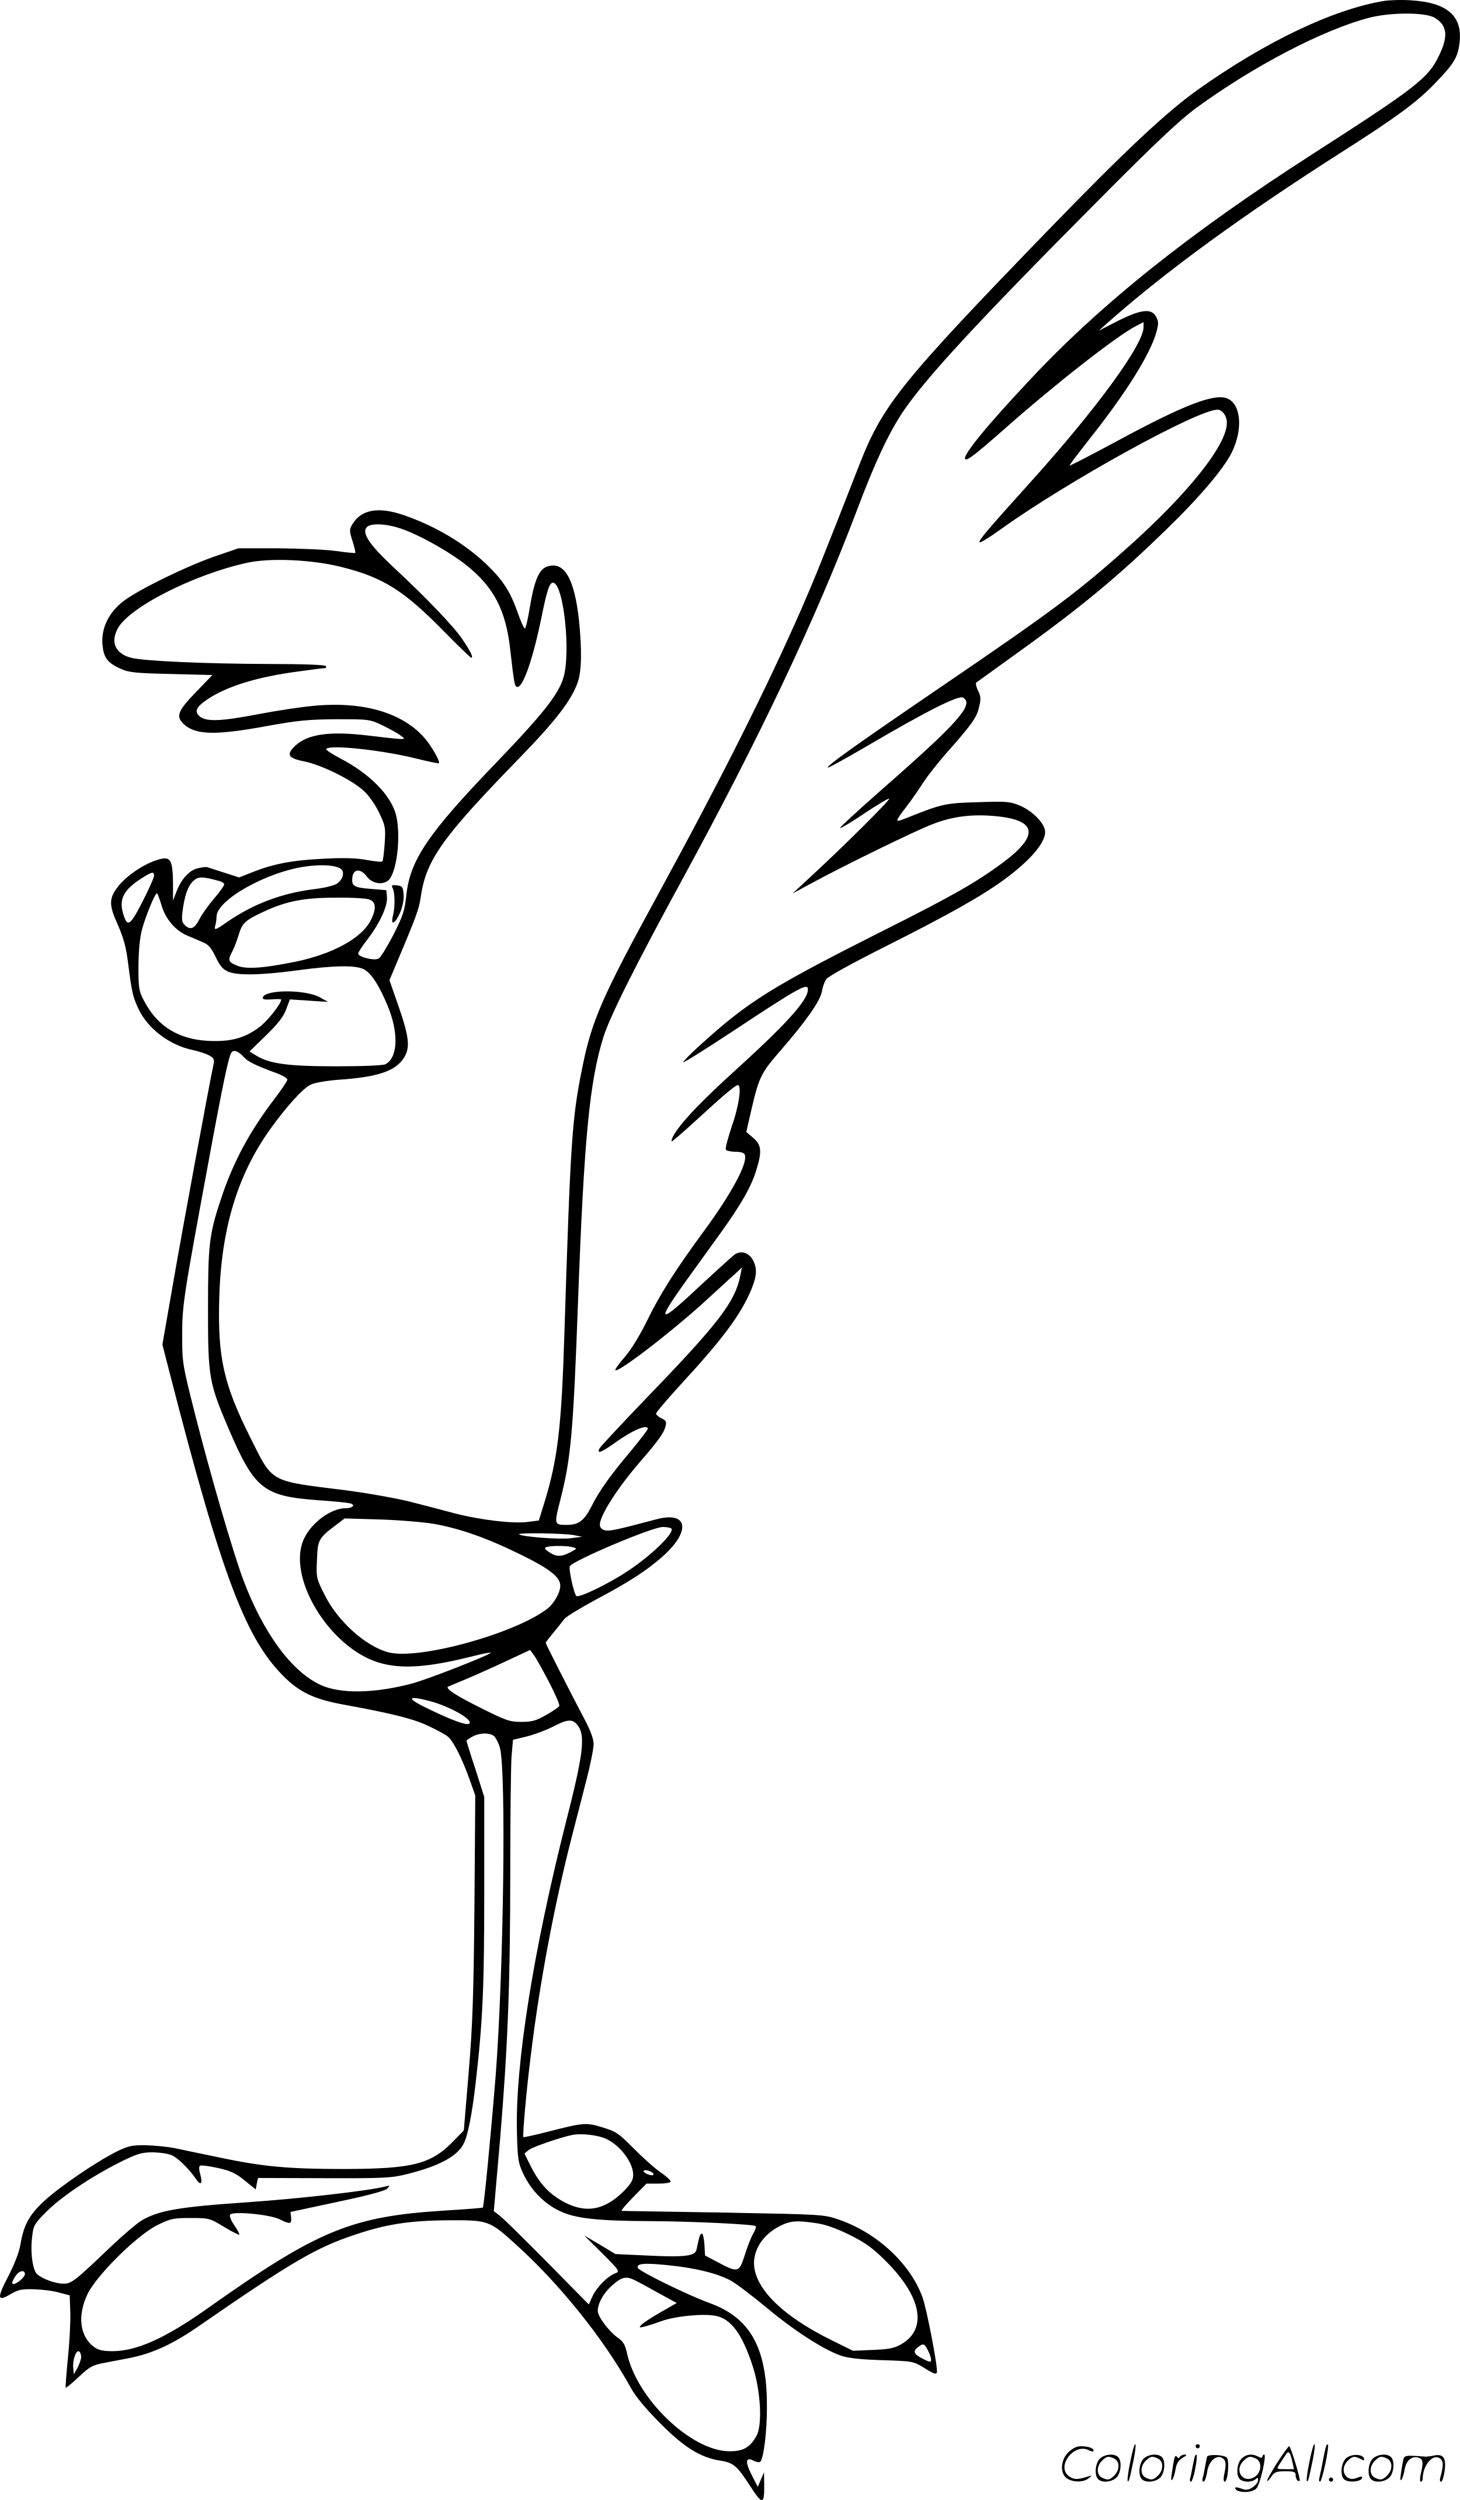 <svg version="1.0" xmlns="http://www.w3.org/2000/svg"
  viewBox="0 0 700.869 1199.361"
 preserveAspectRatio="xMidYMid meet">
<g transform="translate(-0.043,1200.539) scale(0.1,-0.1)"
fill="#000000" stroke="none">
<path d="M6645 12001 c-244 -40 -569 -195 -893 -425 -150 -106 -353 -296 -720
-675 -706 -729 -793 -837 -905 -1122 -178 -456 -216 -549 -279 -694 -172 -391
-386 -816 -691 -1375 -266 -486 -316 -601 -361 -825 -50 -243 -57 -357 -86
-1271 -14 -457 -32 -607 -96 -816 l-27 -87 -55 -7 c-70 -9 -228 10 -351 42
-53 14 -148 39 -211 55 -63 16 -202 41 -310 55 -373 47 -347 32 -461 259 -126
253 -154 380 -146 663 9 331 87 591 245 811 75 105 158 197 194 213 18 9 76
19 128 23 196 13 280 42 321 108 29 48 23 99 -26 241 l-45 129 36 86 c93 220
106 256 114 312 26 179 100 284 480 674 169 174 245 273 274 358 19 55 20 156
6 295 -22 204 -72 288 -154 259 -38 -13 -61 -67 -82 -195 -9 -56 -20 -102 -24
-102 -4 0 -20 35 -35 78 -35 100 -71 155 -148 229 -108 103 -250 187 -404 239
-120 40 -201 24 -243 -49 -13 -23 -12 -31 3 -78 9 -29 15 -55 13 -56 -2 -2
-44 2 -92 9 -49 7 -174 12 -279 13 l-190 0 -114 -39 c-135 -47 -365 -159 -436
-213 -71 -54 -108 -128 -103 -205 5 -67 23 -92 88 -121 39 -18 72 -21 243 -25
l197 -5 -80 -83 c-87 -90 -96 -115 -58 -152 57 -53 151 -55 398 -10 148 27
200 32 335 33 159 0 160 0 225 -31 36 -18 74 -39 85 -48 20 -15 20 -15 0 -16
-10 0 -78 7 -150 16 -189 23 -296 9 -357 -48 -45 -42 -35 -60 42 -75 85 -17
236 -92 289 -144 24 -22 57 -70 73 -106 29 -60 30 -71 25 -145 -3 -44 -8 -82
-11 -85 -3 -4 -37 0 -76 7 -49 9 -109 11 -202 6 -151 -7 -242 -24 -341 -63
l-69 -27 -71 23 c-40 13 -77 25 -84 27 -6 1 -28 -2 -47 -7 -40 -11 -78 -55
-100 -115 l-15 -39 0 83 c-1 103 -11 126 -53 118 -71 -14 -171 -79 -215 -139
-40 -53 -39 -86 3 -178 28 -64 40 -107 50 -189 18 -140 22 -156 50 -216 44
-93 148 -172 256 -195 29 -6 66 -18 81 -26 23 -12 27 -19 23 -41 -26 -124
-147 -779 -191 -1032 l-55 -315 36 -140 c253 -983 367 -1283 560 -1465 70 -66
141 -98 273 -122 235 -43 331 -67 407 -102 43 -20 87 -44 97 -54 25 -22 68
-108 102 -204 l27 -76 -4 -529 c-4 -437 -9 -575 -28 -803 l-23 -275 -44 -45
c-111 -117 -196 -139 -529 -140 -268 0 -390 11 -599 55 -88 18 -187 39 -220
46 -33 6 -94 12 -135 13 -66 1 -84 -3 -141 -31 -96 -48 -274 -169 -348 -238
-71 -66 -97 -115 -112 -205 -6 -36 -27 -92 -54 -145 -62 -119 -60 -135 12 -92
31 18 51 22 108 20 39 -1 93 -8 120 -16 l50 -13 3 -85 c1 -46 -4 -145 -12
-219 -7 -74 -12 -137 -10 -139 2 -2 30 21 62 51 49 47 67 57 113 66 30 6 88
17 130 25 112 22 210 67 339 157 439 303 558 373 742 434 153 52 267 69 453
70 190 1 195 -1 322 -116 212 -191 424 -456 553 -690 22 -40 73 -101 140 -168
115 -116 193 -164 288 -179 64 -10 80 -24 145 -124 57 -89 67 -88 66 8 l-1 60
-15 -35 -15 -35 -30 59 c-32 63 -28 87 11 66 12 -6 25 -8 30 -5 17 10 34 149
33 270 0 279 -81 423 -278 493 -104 38 -337 152 -342 168 -6 21 30 24 141 13
134 -13 242 -40 305 -74 26 -14 103 -73 171 -129 130 -109 274 -202 357 -231
34 -12 94 -19 199 -22 150 -5 150 -5 205 -39 43 -27 56 -31 58 -19 5 24 -49
306 -70 362 -59 160 -218 307 -400 370 -73 25 -74 25 -553 34 -264 4 -484 8
-490 8 -5 1 20 30 55 66 l64 65 58 0 c33 0 58 4 58 10 0 6 -21 25 -47 43 -26
17 -84 69 -128 113 -73 74 -87 84 -150 103 -80 25 -93 24 -264 -20 -63 -16
-116 -28 -118 -26 -5 6 15 234 38 412 42 339 113 714 196 1035 19 74 50 195
69 268 19 73 34 150 34 170 0 26 -15 66 -45 122 -66 126 -185 359 -185 364 0
3 17 25 38 50 20 25 44 54 52 65 8 11 76 52 150 92 160 85 244 139 323 209
136 122 119 217 -31 177 -192 -51 -226 -58 -248 -53 -15 4 -24 14 -24 27 0 44
85 177 195 304 86 99 112 136 120 167 6 23 3 29 -19 39 -14 7 -26 17 -26 23 0
6 52 67 115 136 205 222 292 339 342 459 27 66 29 101 8 141 -19 36 -57 48
-88 27 -12 -9 -87 -77 -167 -151 -202 -190 -215 -182 -61 32 45 62 117 162
161 223 97 135 147 221 171 301 28 90 25 121 -15 155 l-33 28 24 105 c38 162
46 177 144 290 120 138 187 234 195 279 3 20 12 46 20 58 9 14 122 76 295 163
294 148 449 235 559 315 134 98 209 189 196 241 -10 39 -63 90 -118 114 -48
20 -63 22 -202 17 -158 -4 -174 -8 -344 -76 -59 -23 -59 -23 3 59 23 30 58 81
78 112 20 31 69 93 109 139 121 136 147 171 158 221 10 39 9 53 -4 79 -9 18
-13 36 -9 40 5 3 91 66 193 139 312 224 488 370 719 595 161 156 277 293 315
371 52 106 45 223 -16 255 -59 32 -205 -23 -536 -202 -123 -66 -225 -119 -227
-117 -2 2 42 59 96 128 177 223 292 408 321 513 11 41 10 52 -3 75 -22 39 -73
33 -184 -23 l-90 -46 54 48 c275 242 636 505 1111 808 269 171 369 245 458
340 81 84 100 116 108 179 19 133 -56 200 -235 210 -42 3 -98 1 -126 -3z m243
-81 c59 -36 66 -86 22 -178 -52 -111 -108 -154 -609 -476 -586 -376 -1014
-717 -1355 -1081 -211 -224 -327 -367 -312 -382 9 -9 48 21 198 153 238 210
530 438 621 485 l37 19 0 -24 c0 -83 -226 -393 -545 -746 -208 -231 -249 -279
-242 -286 3 -4 50 25 104 64 318 228 942 572 1038 572 23 0 45 -30 45 -63 0
-106 -184 -337 -475 -597 -247 -220 -360 -304 -905 -675 -396 -270 -544 -375
-536 -382 2 -3 87 44 188 103 281 165 439 245 461 233 56 -32 -20 -118 -396
-447 -109 -96 -196 -176 -194 -179 3 -2 56 29 118 71 62 41 115 73 118 70 6
-5 -212 -222 -369 -367 l-95 -88 85 46 c150 82 502 254 583 285 98 39 193 51
308 40 199 -19 209 -93 31 -225 -125 -92 -231 -153 -557 -317 -551 -277 -662
-346 -892 -555 -46 -41 -83 -79 -83 -84 0 -4 114 67 253 159 281 186 340 220
345 197 10 -46 -85 -155 -331 -379 -186 -168 -283 -271 -316 -333 -6 -13 -9
-23 -5 -23 3 0 54 44 113 98 127 117 192 172 203 172 20 0 6 -100 -28 -196
-19 -57 -33 -108 -29 -114 3 -5 24 -10 46 -10 26 0 42 -5 45 -15 15 -39 -65
-187 -196 -365 -134 -182 -212 -304 -270 -424 -37 -75 -78 -143 -110 -180 -28
-32 -48 -61 -46 -64 14 -14 296 204 453 351 49 44 103 95 122 111 l33 31 -7
-35 c-24 -128 -102 -230 -450 -590 -119 -124 -221 -233 -226 -242 -16 -30 8
-21 75 27 84 60 156 90 156 66 0 -5 -38 -54 -84 -110 -92 -108 -151 -191 -185
-260 -37 -72 -62 -91 -121 -91 -60 0 -60 2 -29 123 50 198 61 315 84 942 29
792 56 1064 122 1275 31 99 157 350 378 755 373 684 642 1252 840 1775 86 228
150 364 218 467 108 161 352 426 932 1009 282 284 396 391 477 451 274 200
608 375 830 433 105 27 271 27 316 0z m-4977 -2446 c83 -24 239 -110 327 -179
133 -106 191 -216 212 -408 19 -166 21 -177 35 -177 27 0 75 138 115 335 26
128 38 165 55 165 50 0 87 -333 50 -456 -24 -80 -98 -174 -324 -409 -326 -338
-413 -467 -430 -635 -8 -74 -16 -98 -62 -189 -30 -57 -61 -109 -71 -114 -19
-12 -98 7 -98 24 0 6 20 37 46 70 58 76 96 159 92 201 l-3 33 -73 6 c-82 6
-95 14 -90 55 4 42 40 44 69 5 29 -40 90 -44 113 -8 36 56 50 217 27 305 -26
95 -128 197 -267 269 -40 21 -70 41 -68 45 14 23 273 -5 443 -48 52 -13 96
-22 98 -20 8 8 -38 88 -73 126 -108 119 -295 172 -531 149 -57 -5 -174 -23
-259 -39 -181 -35 -252 -38 -284 -12 -28 23 -19 45 34 81 92 63 242 110 445
136 58 8 112 15 119 15 7 0 10 5 7 10 -4 6 -106 10 -273 10 -302 1 -603 14
-663 30 -74 20 -99 73 -64 139 52 101 362 259 619 316 111 25 312 16 453 -19
202 -50 302 -113 493 -308 69 -70 129 -128 133 -128 11 0 -4 32 -44 90 -40 60
-173 199 -336 350 -108 102 -146 157 -123 185 16 20 81 20 151 -1z m-272
-1639 c17 -17 6 -51 -23 -70 -13 -8 -61 -20 -107 -25 -153 -19 -290 -70 -413
-154 -61 -43 -68 -45 -63 -24 4 12 7 33 7 46 0 80 243 216 430 241 77 11 150
5 169 -14z m-899 -31 c0 -8 -25 -65 -56 -125 -61 -119 -73 -125 -94 -51 -18
66 6 110 89 163 51 33 61 35 61 13z m309 -24 c14 -3 26 -10 28 -16 1 -5 -20
-36 -48 -68 -27 -32 -59 -76 -70 -98 -24 -47 -43 -56 -69 -33 -16 14 -18 26
-14 64 10 79 25 122 50 148 25 24 42 25 123 3z m-274 -115 c19 -68 68 -125
127 -149 24 -10 57 -24 75 -32 24 -10 39 -28 59 -70 20 -42 34 -59 60 -70 46
-19 156 -17 329 6 183 25 287 26 325 4 35 -21 71 -77 111 -173 54 -129 50
-249 -10 -281 -12 -6 -107 -10 -236 -10 -231 0 -320 12 -384 51 l-33 20 79 77
c57 55 84 90 97 125 l18 48 91 -6 92 -6 -39 22 c-69 38 -261 38 -274 0 -3 -10
7 -12 42 -10 25 2 46 2 46 -1 0 -21 -67 -105 -107 -134 -71 -52 -137 -69 -241
-64 -144 7 -245 69 -309 190 -26 49 -28 61 -28 168 1 77 6 136 18 180 18 64
61 170 71 170 2 0 12 -25 21 -55z m999 25 c32 -12 34 -45 6 -100 -44 -86 -183
-162 -365 -199 -154 -31 -233 -36 -277 -18 -43 18 -45 25 -22 69 9 17 22 52
30 78 17 57 31 70 114 109 112 53 198 70 352 70 75 1 148 -3 162 -9z m-601
-758 c19 -20 55 -38 150 -73 31 -11 57 -26 57 -33 0 -6 -28 -48 -61 -91 -120
-157 -201 -307 -259 -485 -56 -168 -61 -218 -61 -525 0 -328 4 -351 99 -574
123 -287 167 -323 422 -342 74 -5 145 -12 158 -15 31 -6 18 -24 -19 -24 -68 0
-161 -67 -198 -144 -88 -180 117 -522 356 -596 108 -33 236 -25 457 31 43 11
80 18 82 16 7 -7 -305 -129 -378 -148 -181 -48 -344 -50 -438 -7 -140 64 -277
251 -373 508 -50 135 -157 503 -230 790 -61 241 -62 247 -62 380 0 146 7 186
126 830 72 391 98 511 111 527 12 14 34 5 61 -25z m910 -2237 c124 -22 253
-67 414 -146 143 -70 193 -109 193 -151 0 -33 -30 -85 -63 -111 -158 -120
-621 -247 -763 -208 -109 29 -242 149 -304 273 -41 81 -42 85 -38 169 3 97 8
105 88 166 l45 34 171 -5 c94 -3 210 -13 257 -21z m1141 -23 c13 -22 -97 -129
-211 -204 -93 -62 -235 -130 -246 -119 -12 12 -38 132 -31 143 18 28 396 188
446 188 20 0 39 -4 42 -8z m-469 -31 l40 -8 -55 -7 c-52 -7 -236 7 -248 19 -8
8 217 5 263 -4z m-6 -58 c23 -6 23 -6 -10 -24 -44 -23 -67 -23 -102 0 -20 13
-25 20 -15 24 19 8 99 8 127 0z m-114 -645 c31 -60 54 -112 50 -117 -3 -6 -31
-25 -63 -43 -47 -27 -67 -33 -119 -33 -56 0 -73 6 -197 68 -120 60 -167 91
-155 101 2 1 38 16 79 33 41 17 129 56 195 87 l120 56 17 -23 c10 -12 42 -70
73 -129z m-572 -93 c99 -26 215 -93 189 -109 -13 -8 -78 15 -184 66 -118 55
-120 73 -5 43z m715 -123 c32 -49 20 -142 -58 -447 -159 -625 -247 -1176 -238
-1500 3 -126 6 -146 30 -197 36 -77 98 -142 172 -178 75 -37 181 -49 436 -50
201 -1 498 -15 508 -24 3 -4 -2 -21 -13 -38 -10 -18 -28 -64 -40 -103 -26 -82
-32 -84 -129 -32 l-61 32 -3 53 c-2 28 -7 52 -12 52 -9 0 -12 -11 -26 -77 -6
-31 -58 -37 -238 -28 l-151 7 -75 45 -75 44 87 -86 c82 -82 85 -87 63 -95 -38
-14 -90 -67 -110 -110 l-18 -40 -196 199 c-108 109 -210 210 -228 224 l-32 25
30 343 c37 447 49 742 49 1299 0 250 3 492 6 537 l7 82 66 16 c36 9 95 31 130
49 71 37 94 36 119 -2z m-404 -47 c8 -9 20 -32 26 -53 31 -108 18 -1076 -20
-1572 -23 -285 -56 -629 -62 -635 -2 -2 -82 -8 -178 -14 -453 -28 -611 -93
-1141 -468 -205 -145 -341 -206 -457 -207 -47 0 -69 5 -90 20 -69 51 -81 151
-31 255 45 91 236 280 333 329 65 32 77 35 161 35 89 0 92 -1 160 -42 38 -23
71 -40 74 -38 2 3 -8 22 -23 44 -16 22 -25 45 -21 52 12 18 191 1 237 -22 50
-25 59 -24 56 8 l-3 27 224 48 c147 31 230 53 240 64 15 15 14 16 -9 10 -84
-21 -408 -58 -668 -76 -324 -22 -419 -39 -500 -86 -24 -14 -92 -72 -151 -128
-173 -165 -187 -176 -226 -176 -39 0 -100 22 -127 46 -21 20 -33 106 -23 181
6 53 11 61 68 118 73 73 214 167 350 236 85 42 107 49 158 49 33 0 74 -6 92
-13 31 -13 83 -64 119 -116 23 -33 32 -22 20 23 -7 23 -7 38 -1 42 6 3 44 -2
85 -11 60 -13 86 -25 129 -60 l53 -43 5 27 6 28 318 -1 c295 -1 324 1 403 21
150 38 235 84 266 144 21 42 40 139 58 294 34 295 41 456 41 910 l0 460 -42
132 c-24 72 -43 134 -43 137 0 3 12 12 28 20 35 20 87 20 106 1z m542 -1933
c66 -34 124 -113 124 -170 0 -25 -10 -42 -44 -77 -93 -93 -182 -109 -287 -54
-72 39 -118 88 -160 171 l-31 62 20 17 c19 15 156 62 212 73 47 8 127 -2 166
-22z m220 -163 c3 -5 1 -9 -5 -9 -17 0 -41 12 -41 20 0 10 38 1 46 -11z m784
-239 c43 -6 96 -25 159 -56 76 -38 110 -62 176 -128 171 -171 198 -325 71
-397 -33 -19 -60 -24 -136 -27 l-95 -4 -103 51 c-238 117 -372 251 -372 371 1
76 55 147 140 184 41 18 72 19 160 6z m-3800 -244 c0 -8 -13 -24 -30 -36 -34
-24 -41 -10 -14 28 17 25 44 30 44 8z m2933 -32 c18 -9 69 -37 114 -62 l82
-45 -77 -44 c-42 -24 -84 -51 -92 -60 -13 -14 -12 -15 10 -10 14 3 52 15 85
27 65 24 198 37 259 26 76 -14 130 -87 181 -246 37 -116 46 -278 17 -330 -31
-56 -64 -75 -132 -74 -183 2 -444 253 -490 472 -9 39 -18 55 -43 72 -43 30
-97 102 -97 129 0 38 30 90 73 126 45 39 64 42 110 19z m1402 -334 c8 -16 15
-36 15 -45 0 -13 -6 -13 -40 5 -44 22 -49 36 -22 56 25 19 30 17 47 -16z
m-4065 -31 c0 -11 -8 -34 -17 -52 l-18 -32 -3 31 c-4 37 14 88 28 79 5 -3 10
-15 10 -26z M1886 7743 c11 -23 11 -89 1 -130 -13 -51 10 -41 34 14 12 28 19
63 17 87 -3 37 -6 41 -32 44 -25 3 -28 1 -20 -15z M5426 194 c-10 -47 -15 -88
-12 -91 5 -6 9 7 30 110 7 37 10 67 6 67 -4 0 -15 -39 -24 -86z M5740 270 c0
-5 5 -10 10 -10 6 0 10 5 10 10 0 6 -4 10 -10 10 -5 0 -10 -4 -10 -10z M6286
194 c-10 -47 -15 -88 -12 -91 5 -6 9 7 30 110 7 37 10 67 6 67 -4 0 -15 -39
-24 -86z M6366 269 c-3 -8 -10 -41 -16 -74 -6 -33 -14 -68 -16 -77 -3 -10 -1
-18 3 -18 10 0 46 171 38 178 -2 3 -7 -1 -9 -9z M5129 241 c-38 -38 -41 -101
-7 -125 29 -20 79 -20 104 0 18 14 18 15 1 10 -53 -17 -69 -17 -92 -2 -69 45
21 166 94 126 12 -6 21 -7 21 -1 0 12 -25 21 -62 21 -19 0 -39 -10 -59 -29z
M6130 189 c-28 -45 -49 -83 -47 -85 2 -3 12 7 21 21 14 21 24 25 66 25 43 0
50 -3 50 -19 0 -11 5 -23 10 -26 6 -3 10 -3 10 1 0 20 -44 164 -51 164 -4 0
-30 -37 -59 -81z m75 4 l7 -33 -42 0 c-42 0 -42 0 -28 23 8 12 21 32 29 44 15
25 22 18 34 -34z M5280 210 c-22 -22 -27 -79 -8 -98 19 -19 66 -14 88 8 22 22
27 79 8 98 -19 19 -66 14 -88 -8z m71 0 c25 -14 25 -54 -1 -80 -23 -23 -33
-24 -61 -10 -25 14 -25 54 1 80 23 23 33 24 61 10z M5490 210 c-22 -22 -27
-79 -8 -98 19 -19 66 -14 88 8 22 22 27 79 8 98 -19 19 -66 14 -88 -8z m71 0
c25 -14 25 -54 -1 -80 -23 -23 -33 -24 -61 -10 -25 14 -25 54 1 80 23 23 33
24 61 10z M5636 204 c-3 -16 -8 -47 -11 -69 -8 -51 10 -26 19 27 5 27 15 42
34 53 18 10 22 14 10 15 -9 0 -20 -5 -24 -11 -5 -8 -9 -8 -14 1 -5 8 -10 3
-14 -16z M5737 223 c-2 -4 -7 -26 -11 -48 -4 -22 -9 -48 -12 -57 -3 -10 -1
-18 4 -18 4 0 14 28 20 62 11 58 10 81 -1 61z M5795 220 c-1 -3 -5 -23 -9 -45
-4 -22 -9 -48 -12 -57 -3 -10 -1 -18 4 -18 5 0 13 20 17 45 7 53 44 87 74 68
17 -11 19 -28 8 -80 -4 -18 -3 -33 2 -33 16 0 24 99 11 115 -12 14 -87 18 -95
5z M5960 210 c-22 -22 -27 -79 -8 -98 7 -7 24 -12 38 -12 14 0 31 5 38 12 9 9
12 8 12 -5 0 -9 -12 -24 -26 -34 -21 -13 -32 -15 -55 -6 -16 6 -29 8 -29 3 0
-24 81 -27 102 -2 18 19 50 162 37 162 -5 0 -9 -5 -9 -10 0 -7 -6 -7 -19 0
-30 16 -59 12 -81 -10z m71 0 c29 -16 25 -65 -6 -86 -56 -37 -103 28 -55 76
23 23 33 24 61 10z M6461 211 c-23 -23 -28 -80 -9 -99 19 -19 88 -13 88 9 0 5
-11 4 -24 -2 -54 -25 -89 38 -46 81 23 23 33 24 62 9 16 -9 19 -8 16 3 -8 22
-64 22 -87 -1z M6590 210 c-22 -22 -27 -79 -8 -98 19 -19 66 -14 88 8 22 22
27 79 8 98 -19 19 -66 14 -88 -8z m71 0 c25 -14 25 -54 -1 -80 -23 -23 -33
-24 -61 -10 -25 14 -25 54 1 80 23 23 33 24 61 10z M6736 201 c-3 -14 -8 -44
-11 -66 -8 -51 10 -26 19 27 8 41 35 63 66 53 22 -7 24 -21 11 -77 -5 -22 -5
-38 0 -38 5 0 9 6 9 13 0 68 51 125 85 97 15 -13 15 -35 -1 -92 -3 -10 -1 -18
4 -18 6 0 13 23 17 50 9 63 -5 84 -49 76 -17 -4 -35 -6 -41 -6 -101 8 -104 7
-109 -19z M6380 110 c0 -5 5 -10 10 -10 6 0 10 5 10 10 0 6 -4 10 -10 10 -5 0
-10 -4 -10 -10z"/>
</g>
</svg>
